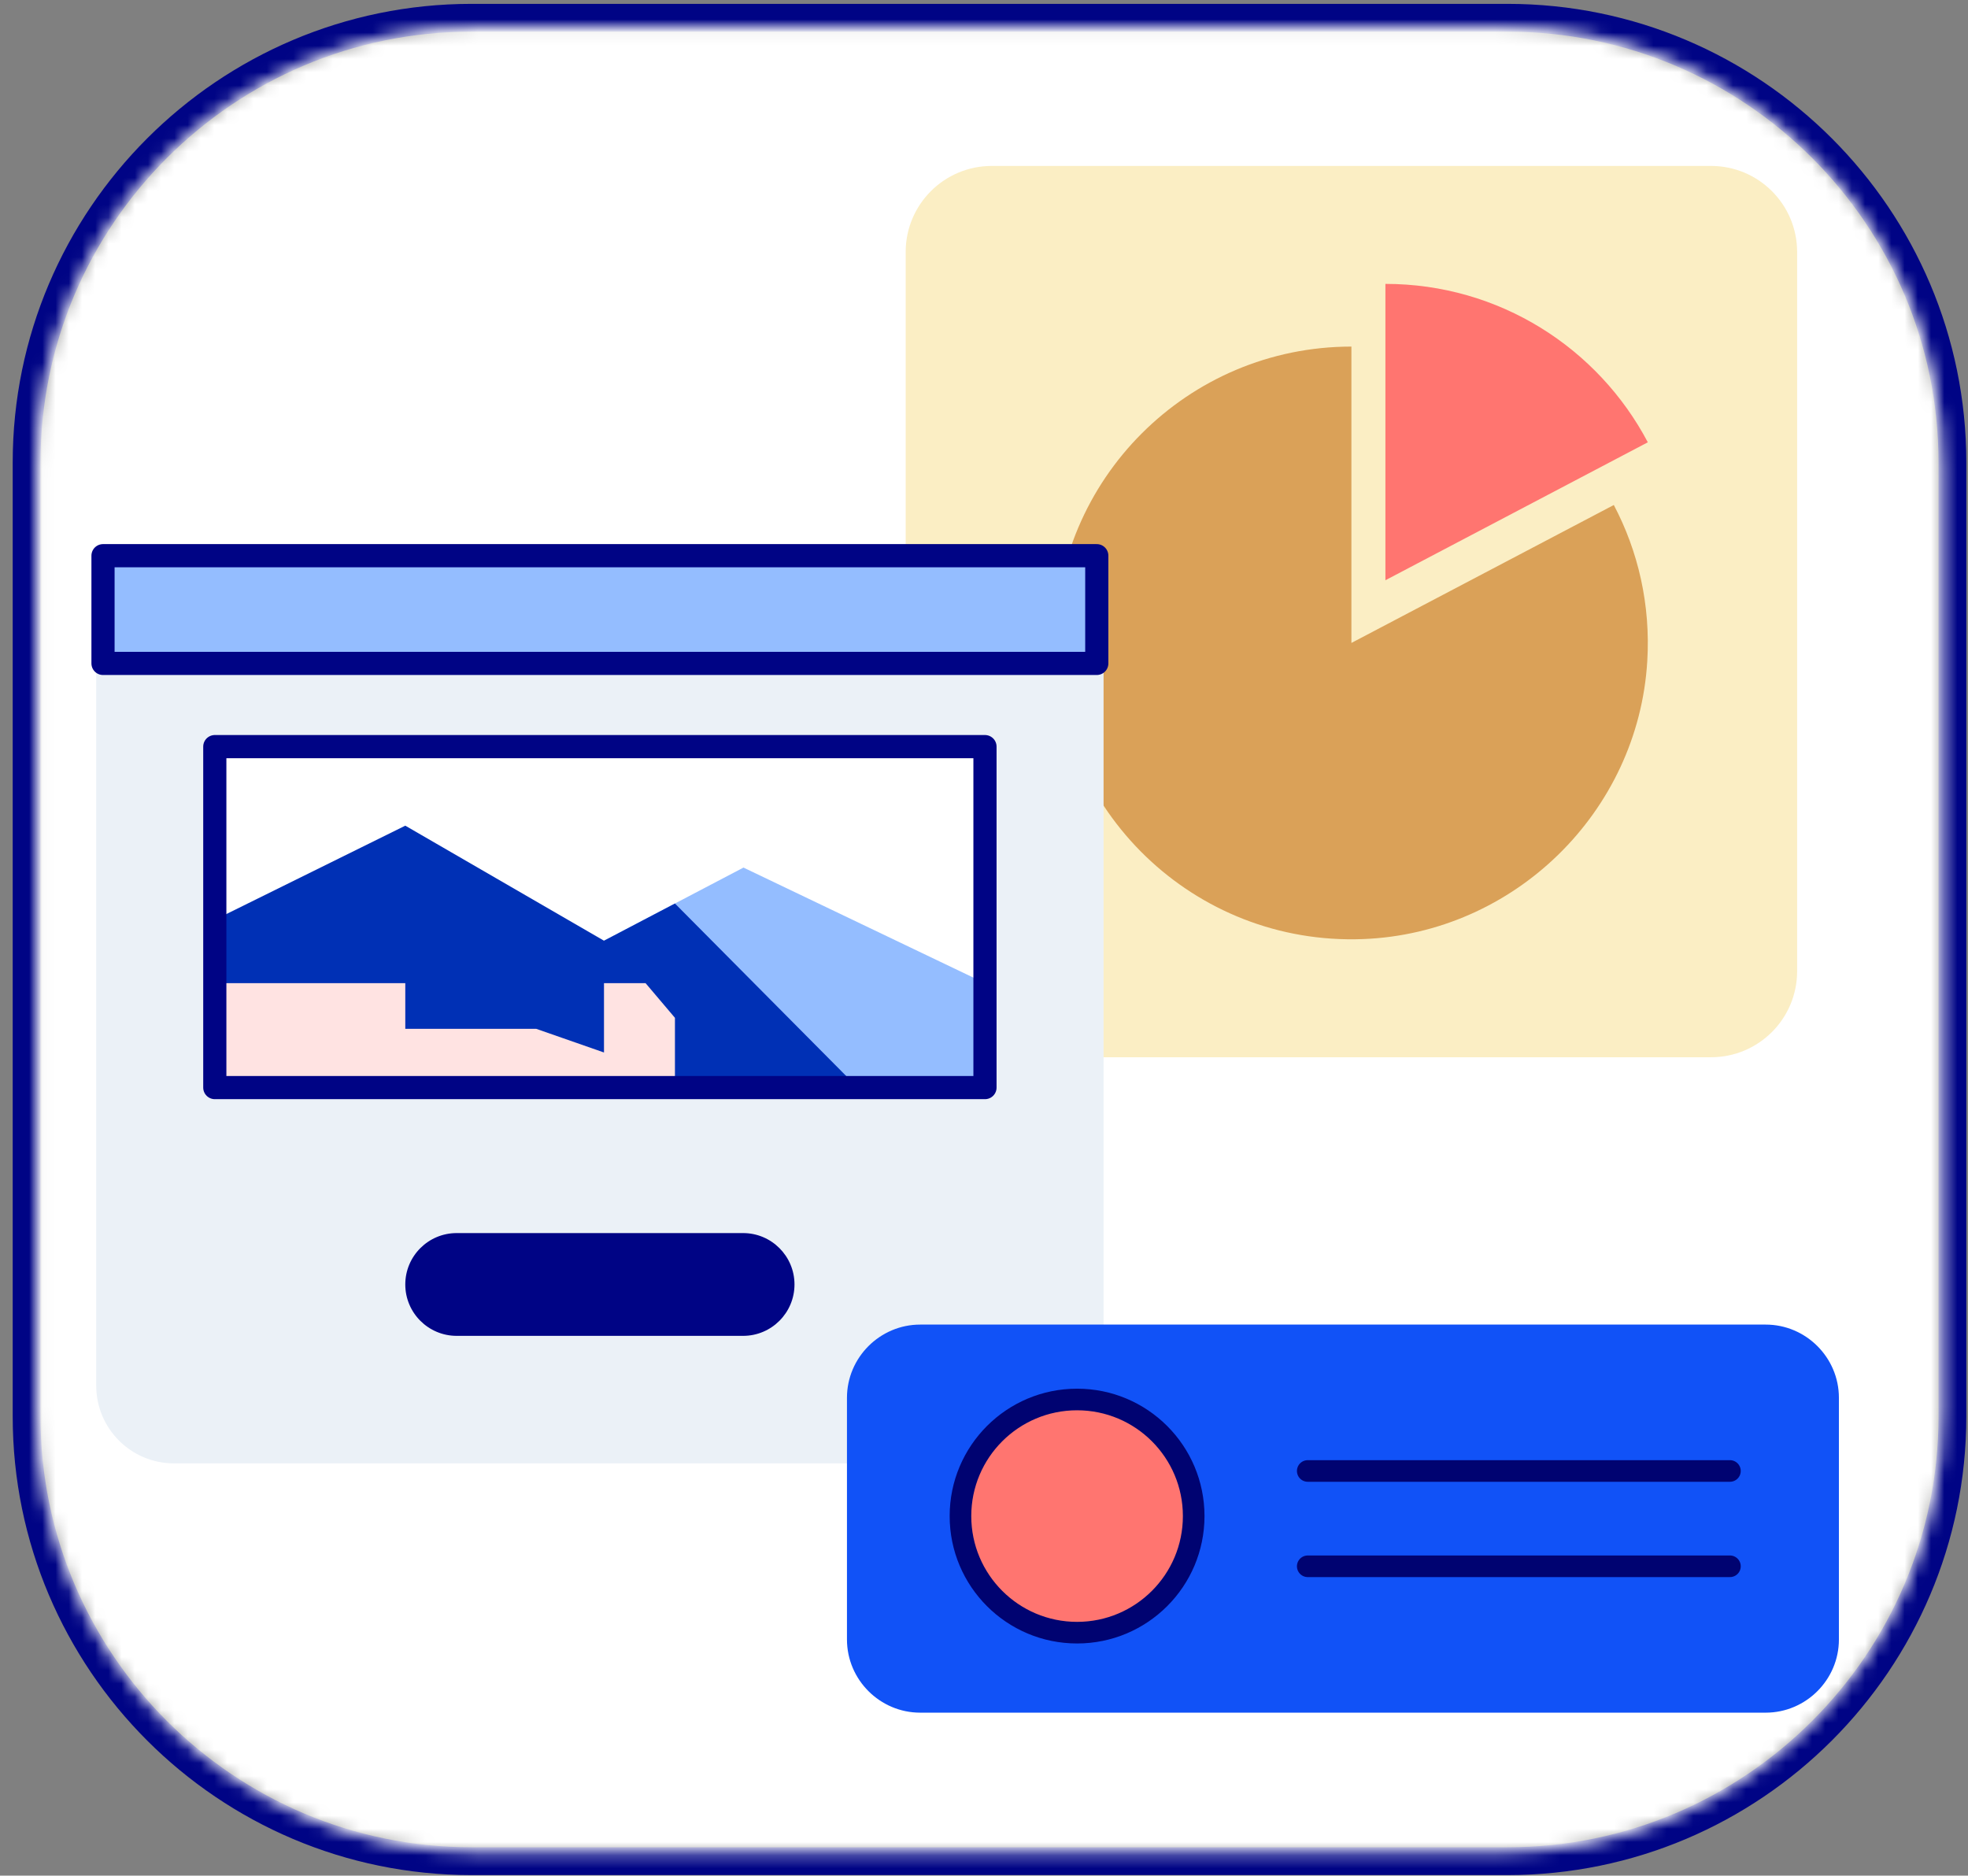<svg xmlns="http://www.w3.org/2000/svg" xmlns:xlink="http://www.w3.org/1999/xlink" width="149px" height="142px" viewBox="0 0 149 142"><rect x="0" y="0" width="149" height="142" fill="#808080" stroke="none"/><title>E638165A-276A-452C-8112-E8931E15C881</title><desc>Created with sketchtool.</desc><defs><path d="M33.379,0.078 C14.992,0.078 0.032,15.033 0.032,33.416 L0.032,33.416 L0.032,104.919 C0.032,123.302 14.992,138.258 33.379,138.258 L33.379,138.258 L111.052,138.258 C129.439,138.258 144.399,123.302 144.399,104.919 L144.399,104.919 L144.399,33.416 C144.399,15.033 129.439,0.078 111.052,0.078 L111.052,0.078 L33.379,0.078 Z" id="path-1"></path></defs><g id="Desktop" stroke="none" stroke-width="1" fill="none" fill-rule="evenodd"><g id="Employers" transform="translate(-645, -1625)"><g id="Icon-2" transform="translate(647, 1626)"><path d="M145.821,106.233 L145.821,34.017 C145.821,15.45 130.712,0.345 112.141,0.345 L33.693,0.345 C15.122,0.345 0.014,15.45 0.014,34.017 L0.014,106.233 C0.014,124.799 15.122,139.904 33.693,139.904 L112.141,139.904 C130.712,139.904 145.821,124.799 145.821,106.233" id="Stroke-1" stroke="#000485" stroke-width="2.105" stroke-linejoin="bevel"></path><g id="Group-23" transform="translate(0.702, 0.957)"><mask id="mask-2" fill="white"><use xlink:href="#path-1"></use></mask><g id="Clip-4"></g><polygon id="Fill-3" fill="#FFFFFF" mask="url(#mask-2)" points="-3.509 139.987 148.805 139.987 148.805 -2.711 -3.509 -2.711"></polygon><path d="M72.384,10.606 L126.845,10.606 C130.444,10.606 133.361,13.523 133.361,17.121 L133.361,71.569 C133.361,75.167 130.444,78.084 126.845,78.084 L72.384,78.084 C68.786,78.084 65.868,75.167 65.868,71.569 L65.868,17.121 C65.868,13.523 68.786,10.606 72.384,10.606" id="Fill-5" fill="#FBEEC4" mask="url(#mask-2)"></path><path d="M122.056,31.528 C118.298,24.397 110.811,19.535 102.189,19.535 L102.189,41.972 L122.056,31.528 Z" id="Fill-6" fill="#FF7570" mask="url(#mask-2)"></path><path d="M119.482,36.275 C121.326,39.774 122.272,43.819 122.015,48.104 C121.328,59.525 111.934,68.699 100.498,69.138 C87.701,69.629 77.173,59.403 77.173,46.719 C77.173,34.327 87.22,24.282 99.615,24.282 L99.615,46.719 L119.482,36.275 Z" id="Fill-7" fill="#DAA158" mask="url(#mask-2)"></path><path d="M74.961,108.317 L10.472,108.317 C7.503,108.317 5.097,105.911 5.097,102.943 L5.097,40.113 L80.336,40.113 L80.336,102.943 C80.336,105.911 77.93,108.317 74.961,108.317" id="Fill-8" fill="#EBF1F7" mask="url(#mask-2)"></path><path d="M74.961,108.317 L10.472,108.317 C7.503,108.317 5.097,105.911 5.097,102.943 L5.097,40.113 L80.336,40.113 L80.336,102.943 C80.336,105.911 77.93,108.317 74.961,108.317 Z" id="Stroke-9" stroke="#EBF1F7" stroke-width="1.029" stroke-linecap="round" stroke-linejoin="round" mask="url(#mask-2)"></path><polygon id="Fill-10" fill="#94BDFF" mask="url(#mask-2)" points="5.097 48.268 80.337 48.268 80.337 40.113 5.097 40.113"></polygon><polygon id="Stroke-11" stroke="#000485" stroke-width="1.754" stroke-linecap="round" stroke-linejoin="round" mask="url(#mask-2)" points="5.097 48.268 80.337 48.268 80.337 40.113 5.097 40.113"></polygon><path d="M53.558,99.177 L31.875,99.177 C29.726,99.177 27.983,97.435 27.983,95.286 C27.983,93.138 29.726,91.396 31.875,91.396 L53.558,91.396 C55.707,91.396 57.45,93.138 57.45,95.286 C57.45,97.435 55.707,99.177 53.558,99.177" id="Fill-12" fill="#000485" mask="url(#mask-2)"></path><polygon id="Fill-13" fill="#FFFFFF" mask="url(#mask-2)" points="13.561 80.381 71.872 80.381 71.872 54.567 13.561 54.567"></polygon><polyline id="Fill-14" fill="#94BDFF" mask="url(#mask-2)" points="43.027 69.261 53.588 63.725 71.872 72.476 71.872 80.381 60.697 80.381"></polyline><polyline id="Fill-15" fill="#0030B5" mask="url(#mask-2)" points="13.561 80.381 62.236 80.381 48.399 66.445 43.027 69.261 27.983 60.552 13.561 67.676"></polyline><polygon id="Fill-16" fill="#FFE3E2" mask="url(#mask-2)" points="13.561 72.476 27.983 72.476 27.983 75.934 37.899 75.934 43.027 77.724 43.027 72.476 46.176 72.476 48.399 75.1 48.399 80.381 13.561 80.381"></polygon><polygon id="Stroke-17" stroke="#000485" stroke-width="1.754" stroke-linecap="round" stroke-linejoin="round" mask="url(#mask-2)" points="13.561 80.381 71.872 80.381 71.872 54.567 13.561 54.567"></polygon><path d="M130.98,127.704 L66.966,127.704 C63.918,127.704 61.423,125.211 61.423,122.162 L61.423,103.866 C61.423,100.818 63.918,98.324 66.966,98.324 L130.98,98.324 C134.029,98.324 136.524,100.818 136.524,103.866 L136.524,122.162 C136.524,125.211 134.029,127.704 130.98,127.704" id="Fill-18" fill="#1152F7" mask="url(#mask-2)"></path><path d="M87.674,112.821 C87.674,117.696 83.721,121.648 78.845,121.648 C73.968,121.648 70.016,117.696 70.016,112.821 C70.016,107.946 73.968,103.994 78.845,103.994 C83.721,103.994 87.674,107.946 87.674,112.821" id="Fill-19" fill="#FF7570" mask="url(#mask-2)"></path><path d="M87.674,112.821 C87.674,117.696 83.721,121.648 78.845,121.648 C73.968,121.648 70.016,117.696 70.016,112.821 C70.016,107.946 73.968,103.994 78.845,103.994 C83.721,103.994 87.674,107.946 87.674,112.821 Z" id="Stroke-20" stroke="#000371" stroke-width="1.636" mask="url(#mask-2)"></path><path d="M96.309,109.406 L128.274,109.406" id="Stroke-21" stroke="#000371" stroke-width="1.636" stroke-linecap="round" stroke-linejoin="round" mask="url(#mask-2)"></path><path d="M96.309,116.622 L128.274,116.622" id="Stroke-22" stroke="#000371" stroke-width="1.636" stroke-linecap="round" stroke-linejoin="round" mask="url(#mask-2)"></path></g></g></g></g></svg>